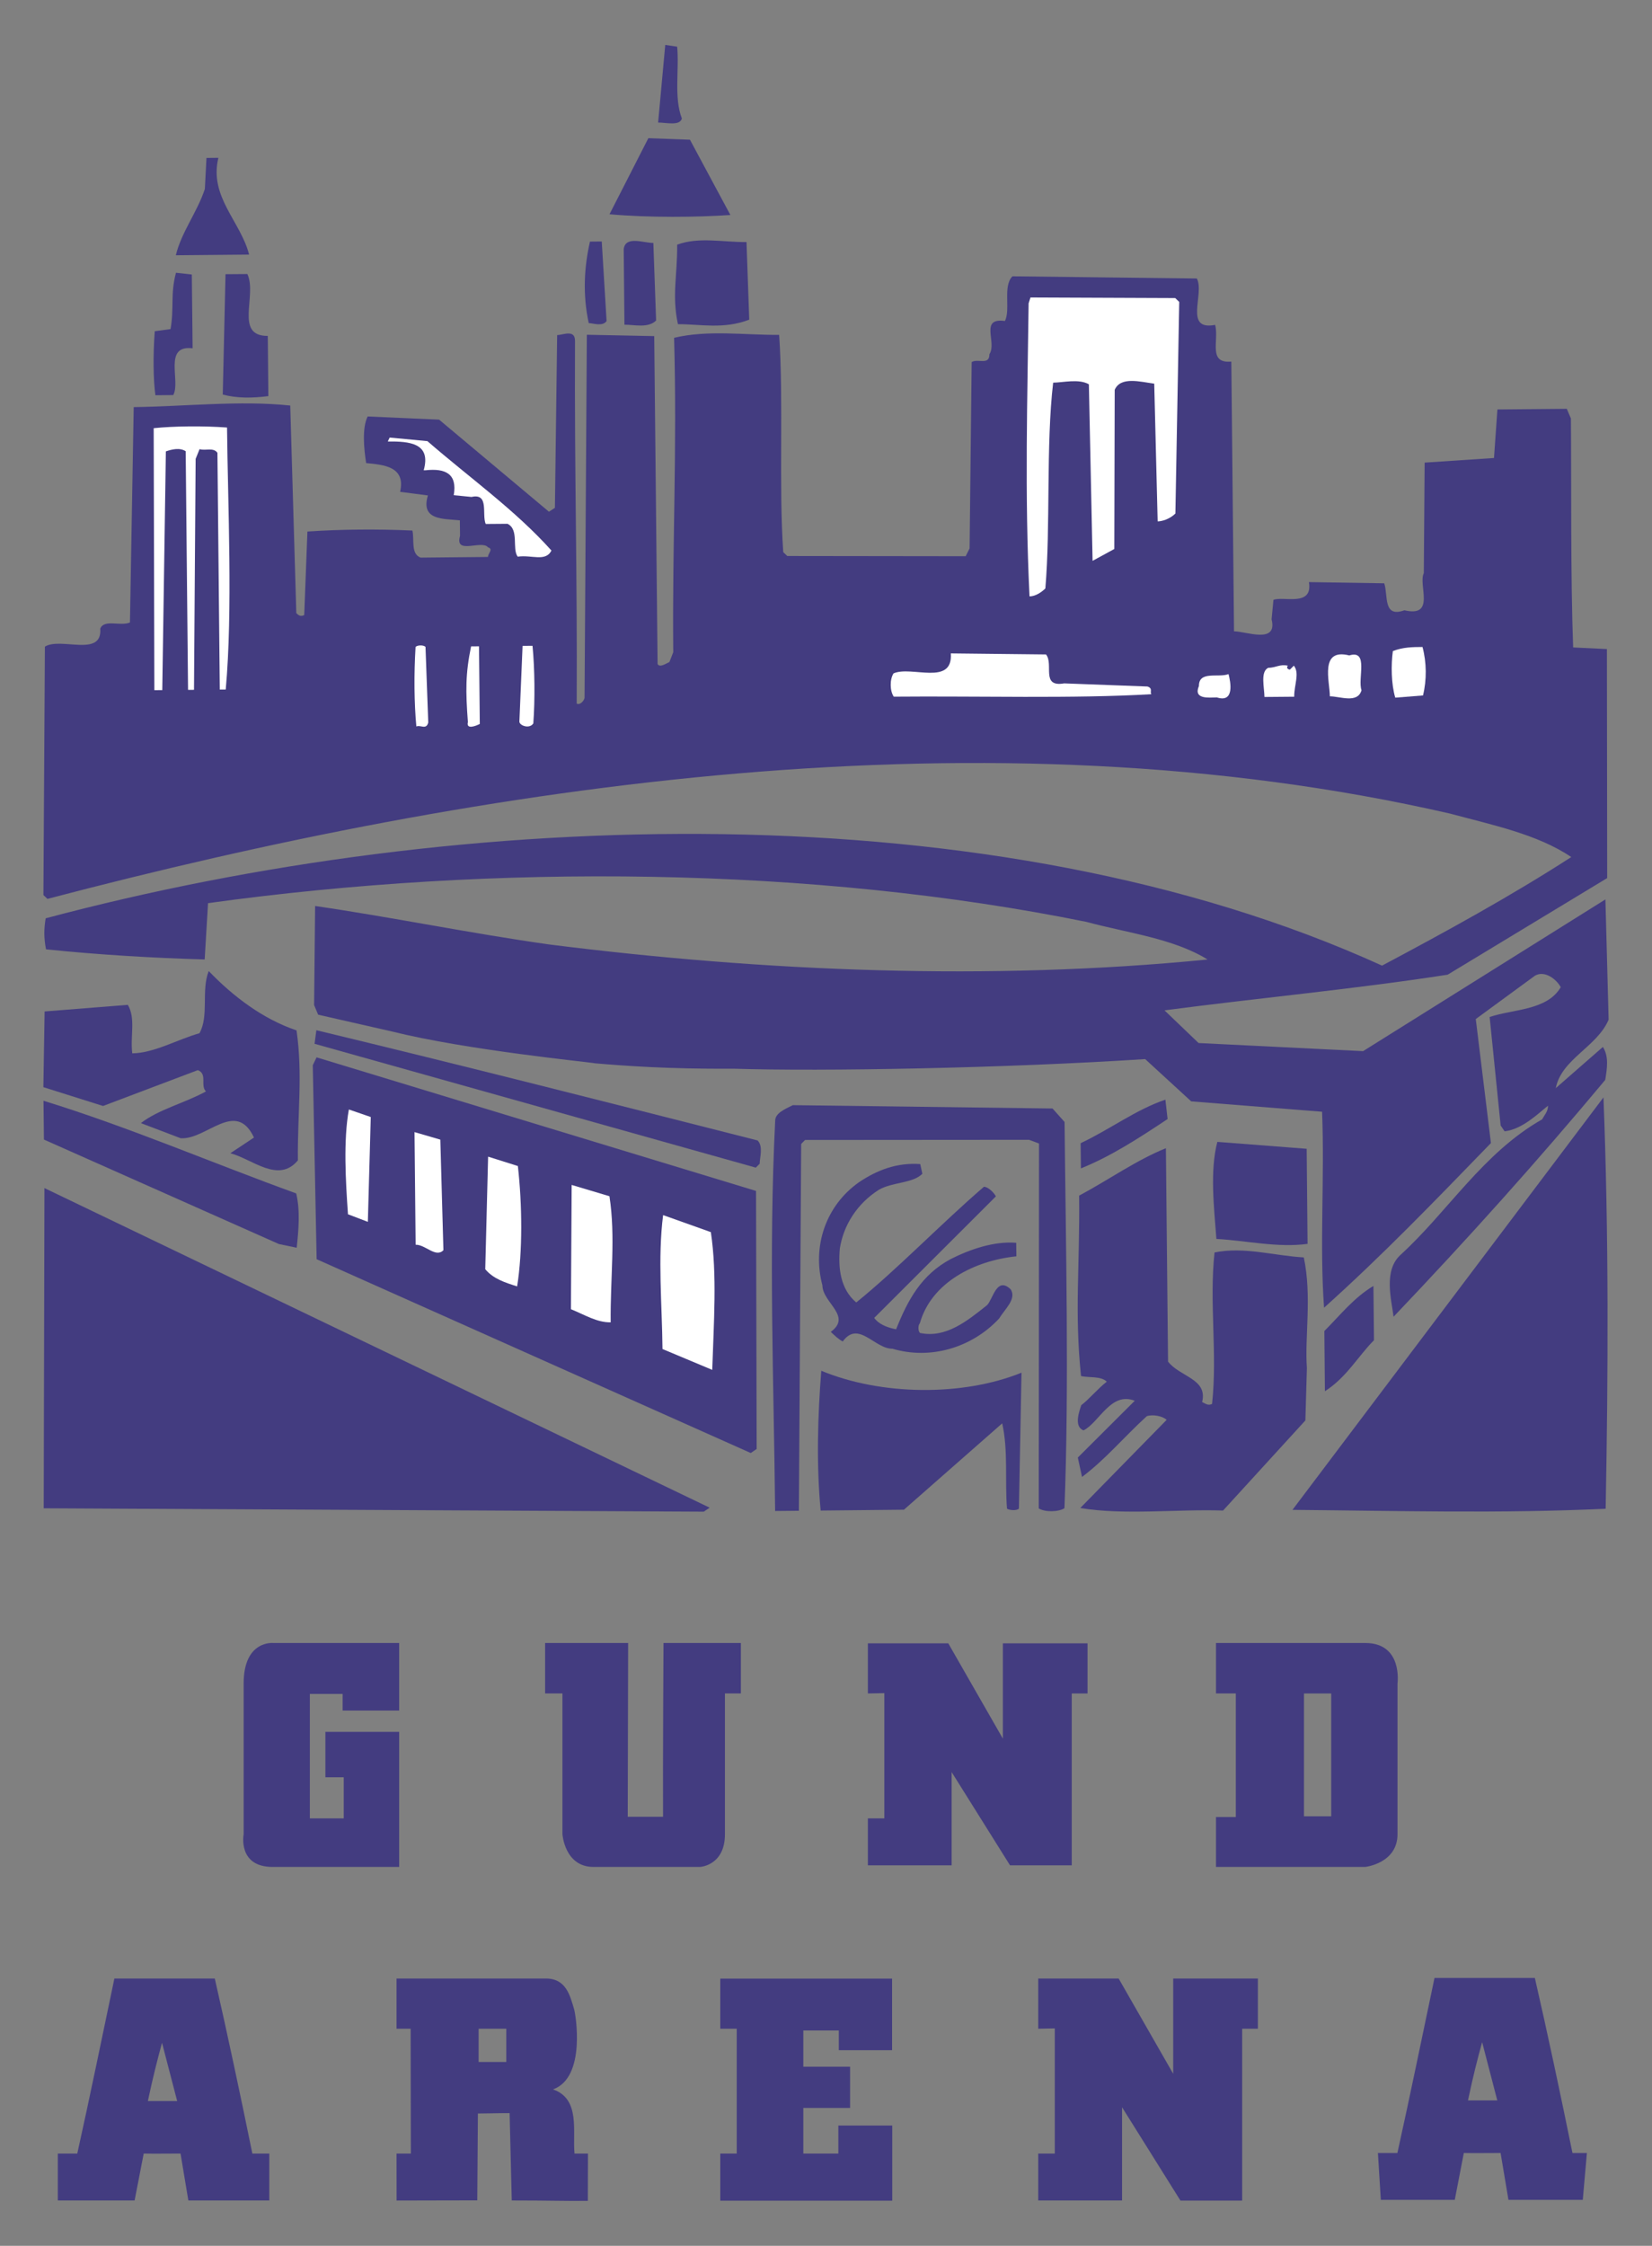 <?xml version="1.0" encoding="utf-8"?>
<!-- Generator: Adobe Illustrator 14.0.0, SVG Export Plug-In . SVG Version: 6.00 Build 43363)  -->
<!DOCTYPE svg PUBLIC "-//W3C//DTD SVG 1.1//EN" "http://www.w3.org/Graphics/SVG/1.1/DTD/svg11.dtd">
<svg version="1.1" id="Layer_1" xmlns="http://www.w3.org/2000/svg" xmlns:xlink="http://www.w3.org/1999/xlink" x="0px" y="0px"
	 width="184px" height="250px" viewBox="0 0 184 250" enable-background="new 0 0 184 250" xml:space="preserve">
<rect x="0" y="0" width="184" height="250" fill="#808080" stroke="none"/>
<g>
	<g>
		<g>
			<path fill="#433C80" d="M75.422,5.197c0.244,2.595-0.382,5.622,0.525,7.992c-0.219,0.863-1.77,0.447-2.645,0.454L74.096,5
				L75.422,5.197"/>
			<path fill="#433C80" d="M81.35,23.933c-3.752,0.256-9.049,0.31-13.464-0.081l4.327-8.468l4.634,0.169L81.35,23.933"/>
			<path fill="#433C80" d="M24.324,17.57c-1.063,4.333,2.501,7.107,3.42,10.771l-8.161,0.075c0.631-2.598,2.376-4.778,3.233-7.376
				l0.181-3.458L24.324,17.57"/>
			<path fill="#433C80" d="M67.561,35.736c-0.438,0.653-1.545,0.231-1.989,0.231c-0.694-3.236-0.5-6.257,0.138-9.074l1.313-0.012
				L67.561,35.736"/>
			<path fill="#433C80" d="M73.077,35.677c-0.875,0.879-2.426,0.463-3.527,0.469l-0.081-8.42c0.2-1.517,2.201-0.672,3.302-0.685
				L73.077,35.677"/>
			<path fill="#433C80" d="M83.451,35.583c-2.858,1.107-5.516,0.488-7.942,0.507c-0.694-3.236-0.056-5.4-0.087-8.858
				c2.42-0.882,5.078-0.263,7.723-0.288L83.451,35.583"/>
			<path fill="#433C80" d="M21.453,38.772c-3.321-0.403-1.294,3.68-2.158,5.206l-1.988,0.019c-0.238-1.729-0.269-4.534-0.069-7.126
				l1.757-0.238c0.419-2.383-0.038-3.89,0.606-6.269l1.764,0.197L21.453,38.772"/>
			<path fill="#433C80" d="M27.55,30.505c1.125,2.364-1.482,6.922,2.276,6.888l0.063,6.701c-1.757,0.229-3.527,0.25-5.078-0.175
				l0.307-13.396L27.55,30.505"/>
			<path fill="#433C80" d="M133.305,31c0.895,1.72-1.494,5.844,2.039,5.165c0.456,1.723-0.845,4.331,1.801,4.087l0.301,30.027
				c1.325-0.013,4.877,1.46,4.184-1.338l0.206-2.164c1.095-0.444,4.415,0.819,3.952-1.979l8.386,0.134
				c0.457,1.294-0.181,3.887,2.245,3.002c3.533,0.825,1.514-2.824,2.164-4.13l0.094-12.307l7.724-0.513l0.381-5.403l7.729-0.072
				l0.457,1.075c0.063,6.911-0.044,17.713,0.25,25.487l3.759,0.181l0.031,25.493L161.24,108.5
				c-10.362,1.607-20.95,2.577-31.537,3.971l3.796,3.637l18.323,0.903l26.99-16.891l0.356,13.389
				c-1.295,3.042-5.253,4.375-5.885,7.62l5.247-4.584c0.682,1.069,0.469,2.367,0.263,3.668
				c-7.636,9.146-15.277,17.644-23.576,26.362c-0.244-1.938-1.157-5.172,0.807-6.916c5.253-4.803,9.161-11.326,15.746-15.059
				c0.22-0.435,0.657-0.873,0.65-1.517c-1.101,0.875-2.845,2.617-4.834,2.855l-0.443-0.647l-1.226-12.082
				c2.639-0.891,6.397-0.713,7.917-3.317c-0.45-0.86-1.789-1.929-2.883-1.27l-6.579,4.815l1.688,13.808
				c-6.561,6.761-12.02,12.426-18.586,18.329c-0.513-7.122,0.075-14.264-0.219-21.818c-4.859-0.385-9.718-0.769-14.577-1.154
				l-5.128-4.706c-15.665,1.017-35.896,1.382-45.858,1.07c-7.373,0.05-12.344-0.341-15.396-0.598
				c-0.619-0.141-14.24-1.451-22.669-3.552l-8.192-1.864l-0.45-1.076l0.113-11.022c8.398,1.216,17.466,3.074,26.096,4.284
				c23.87,3.011,49.053,4.068,73.304,1.673c-3.771-2.339-8.854-2.939-13.501-4.19c-30.53-6.185-65.857-6.497-97.825-2.085
				l-0.375,6.27c-5.747-0.163-11.932-0.532-17.673-1.129c-0.238-1.292-0.244-2.158-0.038-3.452
				c46.239-12.326,105.605-14.408,148.848,5.266c7.035-3.74,14.277-7.698,21.075-12.085c-3.777-2.555-8.868-3.586-13.508-4.84
				c-51.567-11.816-107.55-3.286-156.215,9.496l-0.45-0.428L5,71.982c1.763-1.098,6.416,1.235,6.166-2.004
				c0.432-1.082,2.201-0.238,3.308-0.682l0.419-23.979c5.516-0.06,11.913-0.769,17.435-0.172l0.675,23.11
				c0.225,0.21,0.45,0.429,0.882,0.21l0.356-9.296c3.746-0.25,7.723-0.291,11.694-0.109c0.231,1.076-0.194,2.592,0.913,3.014
				l7.504-0.075c0-0.429,0.65-0.866-0.006-1.076c-0.675-0.86-3.746,0.894-3.108-1.27l-0.019-1.729
				c-1.764-0.197-4.409,0.047-3.558-2.773l-3.096-0.4c0.638-2.814-1.789-3.005-3.783-3.202c-0.238-1.514-0.482-3.89,0.168-5.188
				l7.955,0.35l12.238,10.253l0.663-0.435l0.25-19.23c0.657-0.006,1.976-0.666,1.989,0.625c-0.069,15.127,0.263,25.924,0.188,40.401
				c0.444,0.206,0.875-0.441,0.875-0.66l0.256-40.401l7.504,0.15c0.113,10.365,0.25,24.839,0.375,36.499
				c0.225,0.428,0.875-0.006,1.319-0.222l0.425-1.091c-0.119-12.095,0.444-22.469,0.094-34.995
				c3.746-0.904,7.948-0.294,11.701-0.329c0.506,7.342-0.057,16.851,0.457,24.189l0.45,0.428l19.867,0.025l0.438-0.87l0.231-20.737
				c0.656-0.441,1.988,0.41,1.976-0.882c0.876-1.307-1.145-4.099,1.732-3.696c0.645-1.301-0.263-3.88,0.832-4.975L133.305,31"/>
			<path fill="#433C80" d="M33.028,114.701c0.713,4.962,0.094,9.29,0.15,14.471c-2.189,2.613-5.084-0.166-7.523-0.795l2.633-1.748
				c-2.026-4.302-5.291,0.263-8.161,0.079l-4.434-1.686c1.964-1.529,4.834-2.208,7.248-3.527c-0.669-0.641,0.2-1.948-0.907-2.37
				l-10.556,3.99l-6.647-2.095l0.138-8.427l9.268-0.735c0.895,1.504,0.256,3.449,0.494,5.397c2.433-0.025,5.065-1.563,7.485-2.236
				c1.088-1.951,0.169-4.75,1.032-6.923C25.924,110.883,29.264,113.438,33.028,114.701"/>
			<path fill="#433C80" d="M84.377,126.951c0.663,0.647,0.231,1.945,0.237,2.593l-0.431,0.435l-49.147-13.787l0.2-1.51
				C51.614,118.625,67.992,122.79,84.377,126.951"/>
			<polyline fill="#433C80" points="84.277,161.296 83.62,161.746 35.267,140.172 34.836,118.575 35.261,117.702 84.208,132.573 
				84.277,161.296 			"/>
			<path fill="#433C80" d="M32.991,132.849c0.462,1.944,0.262,4.096,0.056,6.047l-1.982-0.412L4.894,126.854l-0.05-4.321
				C14.368,125.466,23.686,129.481,32.991,132.849"/>
			<path fill="#433C80" d="M130.047,124.569c-3.289,2.189-6.36,4.168-9.655,5.494l-0.031-2.805c3.295-1.551,6.141-3.733,9.442-4.847
				L130.047,124.569"/>
			<path fill="#433C80" d="M118.571,124.894c0.132,13.389,0.52,29.592-0.013,42.994c-0.656,0.438-2.201,0.45-2.863,0.024
				l0.031-40.617l-1.107-0.415l-24.952,0.019l-0.432,0.444l-0.256,40.832l-2.646,0.025c-0.15-14.478-0.731-28.729,0.006-43.428
				c-0.012-0.863,1.088-1.304,1.964-1.748l28.929,0.372L118.571,124.894"/>
			<path fill="#433C80" d="M178.838,167.95c-11.701,0.55-23.183,0.225-34.883,0.125l34.639-45.914
				C179.188,137.27,179.125,152.829,178.838,167.95"/>
			<path fill="#433C80" d="M145.637,138.464c-3.302,0.457-6.848-0.368-10.155-0.55c-0.257-3.458-0.744-7.558,0.106-10.803
				l9.949,0.769L145.637,138.464"/>
			<path fill="#433C80" d="M130.097,151.572c1.345,1.72,4.44,1.907,3.796,4.502c0.45,0.213,0.67,0.419,1.107,0.207
				c0.612-5.629-0.332-11.231,0.275-16.86c3.308-0.675,6.622,0.369,9.942,0.551c0.92,4.321,0.088,8.861,0.345,12.319l-0.169,5.828
				l-9.168,10.031c-5.078-0.176-11.031,0.537-15.903-0.281l9.618-9.813c-0.443-0.432-1.545-0.632-2.207-0.412
				c-2.627,2.401-4.591,4.796-7.217,6.766l-0.469-2.157l6.341-6.322c-2.664-1.051-3.952,2.414-5.703,3.296
				c-1.113-0.419-0.47-2.158-0.25-2.809c0.875-0.656,1.744-1.751,2.839-2.613c-0.663-0.65-1.989-0.419-2.87-0.626
				c-0.738-7.116-0.126-12.094-0.207-20.086c3.296-1.761,6.366-3.952,9.662-5.278L130.097,151.572"/>
			<path fill="#433C80" d="M102.731,130.663c-1.095,1.091-3.302,0.897-4.841,1.779c-2.414,1.532-3.934,3.921-4.346,6.522
				c-0.2,2.163,0.044,4.533,1.826,6.022c4.596-3.715,9.405-8.73,14.221-12.877c0.443-0.006,1.106,0.632,1.332,1.069l-13.552,13.527
				c0.45,0.644,1.338,1.063,2.438,1.269c1.295-3.251,2.814-6.078,6.104-7.829c2.195-1.106,4.841-1.995,7.273-1.801l0.019,1.507
				c-4.641,0.476-9.468,2.901-10.75,7.448c-0.213,0.219-0.213,0.863,0.013,1.082c2.876,0.619,5.284-1.351,7.473-3.096
				c0.657-0.656,1.069-3.252,2.633-1.758c0.676,1.076-0.638,2.171-1.294,3.252c-3.052,3.271-7.674,4.609-11.882,3.358
				c-1.989,0.019-3.784-3.202-5.528-0.813c-0.45-0.213-0.888-0.638-1.338-1.063c2.408-1.757-0.913-3.239-0.932-5.178
				c-1.15-4.309,0.351-8.861,4.077-11.481c1.971-1.323,4.178-2.208,6.823-2.018L102.731,130.663"/>
			<polyline fill="#433C80" points="78.386,168.275 4.869,167.9 4.95,132.255 79.042,167.831 78.386,168.275 			"/>
			<path fill="#433C80" d="M153.035,149.189c-1.751,1.751-3.052,4.14-5.466,5.678l-0.063-6.703c1.751-1.745,3.271-3.702,5.466-5.016
				L153.035,149.189"/>
			<path fill="#433C80" d="M113.775,152.804l-0.288,15.134c-0.219,0.213-0.888,0.226-1.326,0.013
				c-0.25-3.027,0.15-6.491-0.537-9.506l-10.944,9.612l-9.274,0.094c-0.494-5.185-0.325-10.581,0.069-15.56
				C98.122,155.343,107.178,155.468,113.775,152.804"/>
			<path fill="#433C80" d="M18.045,227.396c-0.594,2.214-0.969,3.652-1.576,6.491c1.576,0,2.164,0,3.265,0L18.045,227.396
				 M23.923,220.243c1.382,6.04,2.908,13.22,4.184,19.485h1.889v5.222h-9.018l-0.87-5.222c-1.707,0-2.801,0.025-4.102,0
				l-1.013,5.222H6.438v-5.222c0.607,0,1.257,0,2.17,0c1.457-6.56,2.77-13.001,4.133-19.485H23.923z"/>
			<path fill="#433C80" d="M165.08,227.328c-0.601,2.207-0.97,3.646-1.576,6.485c1.576,0,2.157,0,3.264,0L165.08,227.328
				 M170.952,220.18c1.388,6.035,2.914,13.208,4.189,19.486h1.607l-0.457,5.216h-8.279l-0.876-5.216c-1.707,0-2.795,0.025-4.096,0
				l-1.007,5.216h-8.236l-0.325-5.216c0.601,0,1.257,0,2.17,0c1.457-6.565,2.765-13.007,4.134-19.486H170.952z"/>
			<polyline fill="#433C80" points="80.225,220.255 99.36,220.255 99.36,228.223 93.426,228.223 93.426,226.027 89.474,226.027 
				89.474,230.061 94.683,230.061 94.683,234.651 89.474,234.651 89.474,239.729 93.376,239.729 93.376,236.608 99.379,236.608 
				99.379,244.976 80.225,244.976 80.225,239.729 82.057,239.729 82.057,225.833 80.225,225.833 80.225,220.255 			"/>
			<polyline fill="#433C80" points="115.639,220.243 124.594,220.243 130.672,230.849 130.672,220.243 140.103,220.243 
				140.103,225.833 138.352,225.833 138.352,244.963 131.479,244.963 124.976,234.576 124.976,244.95 115.639,244.95 
				115.639,239.729 117.483,239.729 117.483,225.796 115.639,225.833 115.639,220.243 			"/>
			<polyline fill="#433C80" points="96.665,182.934 105.62,182.934 111.699,193.54 111.699,182.934 121.129,182.934 
				121.129,188.512 119.372,188.512 119.372,207.647 112.499,207.647 105.995,197.267 105.995,207.647 96.665,207.647 
				96.665,202.42 98.497,202.42 98.497,188.475 96.665,188.512 96.665,182.934 			"/>
			<path fill="#433C80" d="M69.962,182.896h-9.249v5.615h1.932v15.672c0,0,0.244,3.64,3.458,3.64c3.22,0,11.863,0,11.863,0
				s2.777-0.138,2.777-3.64c0-3.515,0-15.672,0-15.672h1.776v-5.615h-8.618c0,0-0.081,13.633-0.05,19.342h-3.934L69.962,182.896"/>
			<path fill="#433C80" d="M148.27,188.512h-3.032v13.677h3.032V188.512z M152.065,182.896c4.209,0,3.59,4.502,3.59,4.502v16.785
				c0,3.239-3.59,3.64-3.59,3.64h-16.628v-5.554h2.208v-13.758h-2.208v-5.615C135.438,182.896,147.857,182.896,152.065,182.896z"/>
			<path fill="#433C80" d="M38.163,190.413h6.297v-7.517H30.439c0,0-3.302-0.351-3.302,4.515c0,4.853,0,16.772,0,16.772
				s-0.701,3.64,3.233,3.64s14.089,0,14.089,0v-15.034h-8.217v5.054h2.045v4.577h-3.777v-13.858h3.652V190.413"/>
			<path fill="#433C80" d="M53.309,229.535h3.083v-3.702h-3.083V229.535z M60.801,220.243c2.264,0,2.689,1.913,3.146,3.427
				c0.15,0.463,1.382,7.592-2.357,8.917c3.102,1.051,2.157,4.766,2.401,7.142c1.232,0-0.263,0,1.495,0
				c0,1.301-0.013,3.777-0.013,5.266c-2.871,0.025-4.115-0.044-8.474-0.044l-0.238-9.724c-1.457,0-2.52,0.044-3.533,0.044
				l-0.069,9.668c-4.215,0-5.459,0.019-8.986,0.019l-0.006-5.229c0.632,0,0.738,0,1.595,0c0-5.665-0.025-9.042-0.025-13.896
				c-0.657,0-0.888,0-1.57,0c0-1.144,0-4.478,0-5.59H60.801z"/>
			<path fill="#FFFFFF" d="M131.342,33.61l-0.426,23.554c-0.656,0.65-1.538,0.875-1.976,0.875l-0.382-15.331
				c-1.545-0.203-3.759-0.832-4.402,0.691l-0.044,17.713l-2.42,1.32l-0.413-19.652c-1.113-0.641-2.87-0.194-3.978-0.182
				c-0.813,6.923-0.281,15.991-0.869,22.907c-0.443,0.435-1.101,0.878-1.764,0.885c-0.557-11.444-0.225-22.253-0.1-32.622
				l0.206-0.653l16.122,0.065L131.342,33.61"/>
			<path fill="#FFFFFF" d="M25.287,47.59c0.087,8.64,0.65,20.299-0.144,29.167l-0.663,0.006l-0.263-26.356
				c-0.45-0.641-1.332-0.197-1.989-0.41l-0.438,1.082l-0.182,25.712l-0.663,0.006l-0.263-26.568
				c-0.669-0.431-1.551-0.206-2.208,0.019l-0.4,26.575l-0.882,0.006l-0.075-29.164C19.327,47.431,22.641,47.396,25.287,47.59"/>
			<path fill="#FFFFFF" d="M47.605,49.106c4.672,4.056,9.787,7.68,13.814,12.179c-0.657,1.301-2.214,0.45-3.752,0.682
				c-0.669-0.854,0.188-3.024-1.144-3.659l-2.427,0.019c-0.45-1.076,0.413-3.458-1.576-3.008l-1.982-0.194
				c0.413-2.382-0.919-3.014-3.127-2.776h-0.219c0.851-3.03-1.576-3.224-4.002-3.202l0.213-0.438L47.605,49.106"/>
			<path fill="#FFFFFF" d="M47.699,80.428c-0.219,0.863-0.881,0.225-1.326,0.441c-0.244-2.586-0.275-5.825-0.087-8.855
				c0.225-0.219,0.882-0.225,1.107-0.006L47.699,80.428"/>
			<path fill="#FFFFFF" d="M53.44,80.587c-0.438,0.225-1.539,0.66-1.326-0.204c-0.257-3.452-0.275-5.4,0.356-8.43l0.881-0.006
				L53.44,80.587"/>
			<path fill="#FFFFFF" d="M59.313,71.892c0.25,2.586,0.281,6.044,0.087,8.639c-0.438,0.654-1.544,0.229-1.551-0.2l0.356-8.433
				L59.313,71.892"/>
			<path fill="#FFFFFF" d="M158.494,77.417l-3.089,0.244c-0.456-1.504-0.476-3.668-0.269-5.181c1.101-0.441,2.201-0.454,3.302-0.459
				C158.901,73.743,158.92,75.681,158.494,77.417"/>
			<path fill="#FFFFFF" d="M116.502,72.852c0.894,1.076-0.619,3.683,2.025,3.221l9.269,0.347c0.669,0.206,0.225,0.647,0.45,0.856
				c-8.605,0.513-19.424,0.188-28.698,0.275c-0.443-0.644-0.456-1.939-0.024-2.592c1.982-0.885,6.635,1.448,6.378-2.223
				L116.502,72.852"/>
			<path fill="#FFFFFF" d="M151.646,76.835c-0.431,1.517-2.42,0.672-3.526,0.679c-0.02-1.723-1.157-5.384,2.163-4.553
				C152.484,72.289,151.19,75.541,151.646,76.835"/>
			<path fill="#FFFFFF" d="M143.448,74.108c-0.219,0.216,0.007,0.429,0.226,0.429l0.438-0.438c0.669,0.86,0.019,2.161,0.037,3.458
				l-3.314,0.028c-0.012-1.076-0.475-2.798,0.413-3.243C142.129,74.331,142.566,73.896,143.448,74.108"/>
			<path fill="#FFFFFF" d="M136.832,75.037c0.231,0.857,0.7,3.233-1.295,2.599c-0.881,0.012-2.651,0.244-2.001-1.273
				C133.523,74.631,135.737,75.478,136.832,75.037"/>
			<path fill="#FFFFFF" d="M40.971,136.013l-2.214-0.844c-0.256-3.671-0.525-8.205,0.1-11.663l2.439,0.838L40.971,136.013"/>
			<path fill="#FFFFFF" d="M49.388,139.171c-0.869,0.876-1.988-0.625-3.095-0.612l-0.125-12.536l2.876,0.838L49.388,139.171"/>
			<path fill="#FFFFFF" d="M57.68,129.8c0.488,4.318,0.538,9.503-0.081,13.398c-1.332-0.419-2.658-0.838-3.552-1.913l0.319-12.529
				L57.68,129.8"/>
			<path fill="#FFFFFF" d="M67.88,133.161c0.7,4.527,0.087,9.067,0.138,14.039c-1.551,0.02-2.883-0.838-4.428-1.463l0.082-13.833
				L67.88,133.161"/>
			<path fill="#FFFFFF" d="M79.174,137.157c0.713,4.747,0.319,10.149,0.156,15.334l-5.541-2.32
				c-0.05-4.972-0.544-10.149,0.069-14.908L79.174,137.157"/>
		</g>
	</g>
</g>
</svg>
